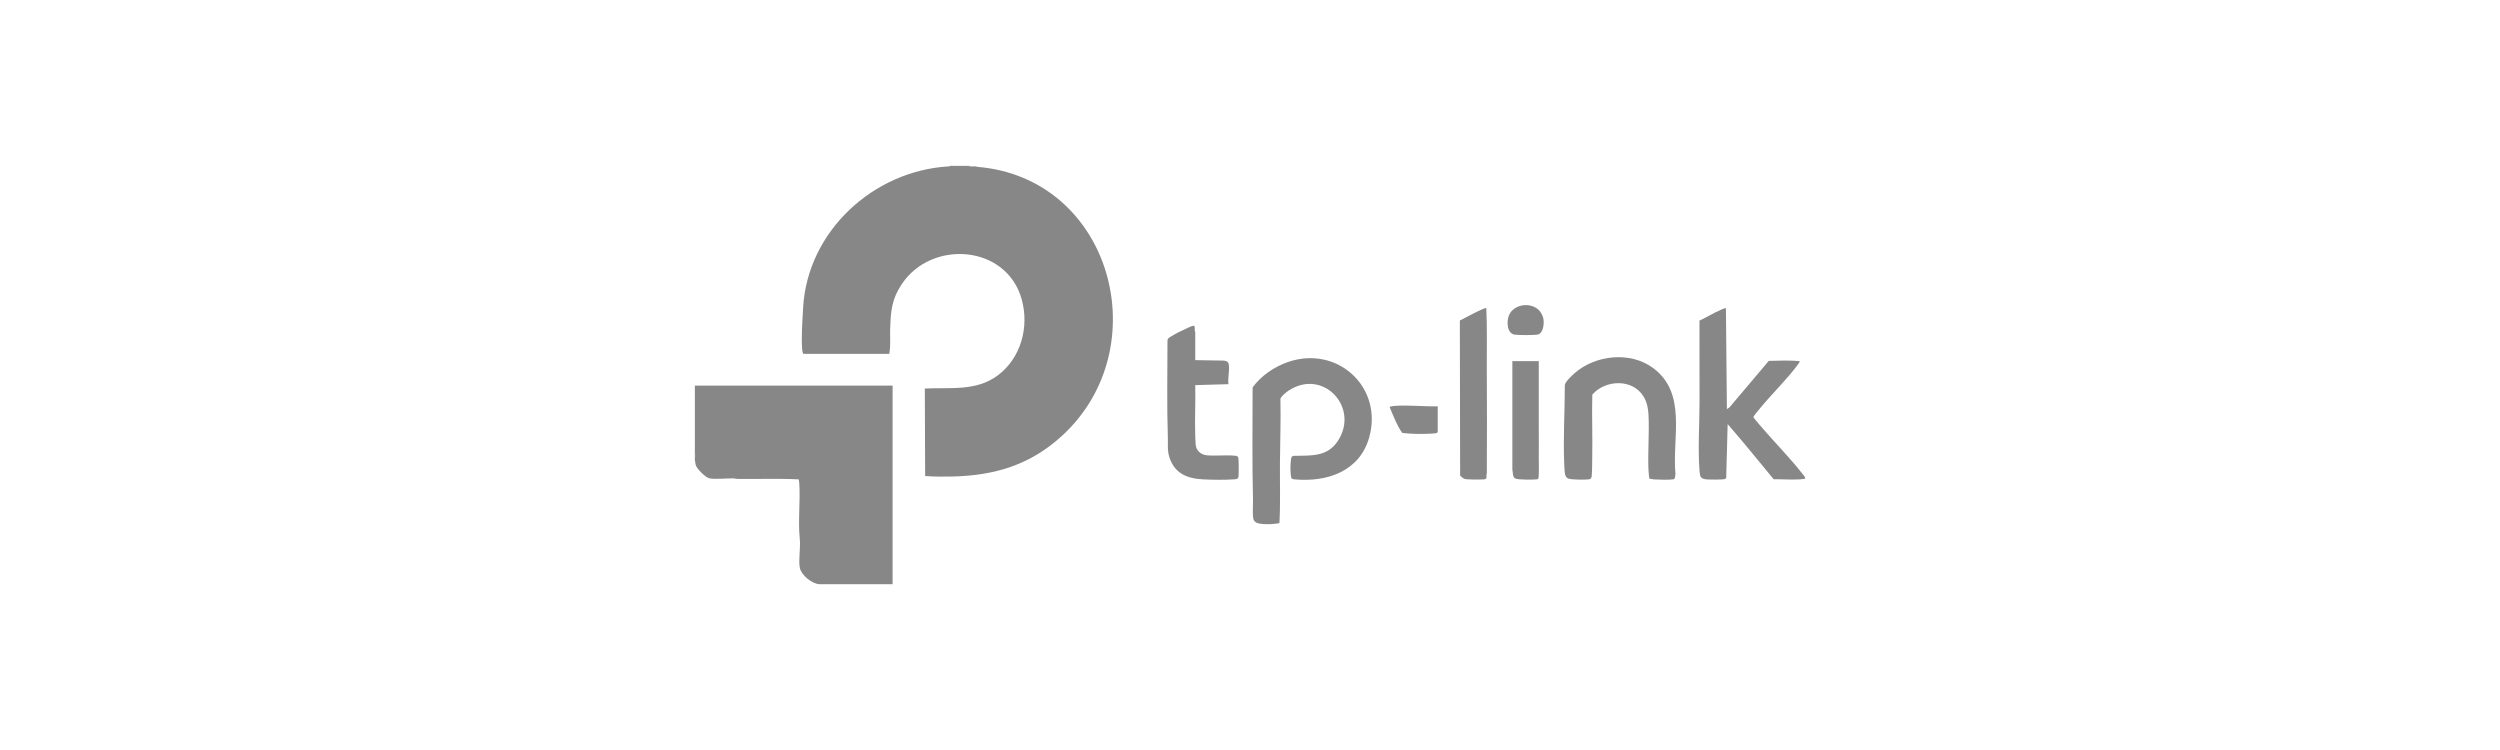 <svg xmlns="http://www.w3.org/2000/svg" id="Capa_1" data-name="Capa 1" viewBox="0 0 1000 300"><defs><style>      .cls-1 {        fill: #878787;      }    </style></defs><g id="mGvy68.tif"><g><path class="cls-1" d="M277.94,154.25h79.1v79.43h-29.16c-2.96,0-7.36-3.63-7.94-6.49-.65-3.21.39-8.29-.04-11.7-.73-7.29.28-15.02-.19-22.31-.03-.48-.19-.94-.21-1.43-8.15-.41-16.36-.07-24.54-.19-.55,0-1.02-.2-1.52-.21-2.63-.05-7.32.43-9.62,0-1.56-.29-5.16-3.82-5.55-5.41l-.32-1.89v-.58c.16-.82.17-1.68,0-2.5v-26.73Z"></path><path class="cls-1" d="M277.94,183.48v-2.5c.32.58.33,1.88,0,2.5Z"></path><path class="cls-1" d="M386.48,66.36l1.73.19c.57,0,1.16-.03,1.73,0l.96.19c53.82,4.4,72.31,72.43,33.88,107.61-12.71,11.63-26.92,15.89-43.97,16.26-3.57.08-7.21.07-10.75-.19l-.13-35.01c10.22-.49,20.55,1.21,29.24-5.3,9.23-6.92,12.55-19.29,9.54-30.27-5.99-21.93-35.97-24.17-47.98-6.22-4.07,6.09-4.41,10.72-4.66,17.84-.12,3.37.27,6.78-.38,10.1h-34.35c-.35-.44-.44-1.41-.49-2.01-.36-4.88.12-11.41.39-16.36,1.66-30.66,28.12-54.94,58.32-56.64.56-.15,1.14-.21,1.73-.19,1.72-.07,3.48-.01,5.2,0Z"></path><path class="cls-1" d="M511.75,209.23c-.09.14-2.87.4-3.33.42-1.53.06-4.99.09-6.17-.78-.92-.69-.99-1.49-1.07-2.59-.14-1.98.07-4.16.02-6.17-.38-15.01-.17-30.1-.16-45.15,3.34-4.63,8.71-8.27,14.1-10.14,19.81-6.87,38.32,10.1,32.48,30.34-3.88,13.46-16.9,17.77-29.79,16.59-.66-.06-1.23-.15-1.39-.91-.11-.52-.21-1.85-.24-2.45-.05-.96,0-5.11.5-5.67.2-.23.48-.34.78-.38,6.98-.18,13.4.53,17.68-5.99,8.81-13.43-6.04-29.38-19.96-19.95-.76.52-2.92,2.3-3.03,3.13.19,8.59-.13,17.22-.19,25.77-.06,7.97.23,15.98-.21,23.93Z"></path><path class="cls-1" d="M690.37,123.28l.39,40.39,1.06-.76,15.69-18.56c4.1-.13,8.24-.25,12.32.09.06.5-.31.87-.58,1.24-4.26,5.82-10.12,11.49-14.81,17.13-.5.6-3.09,3.6-3.08,4.04,0,.28,3.09,3.78,3.55,4.32,5.22,6.1,11.17,12.06,16.07,18.37.23.29,1.66,1.74.84,1.99-.29.09-1.83.2-2.27.23-3.28.19-6.77-.12-10.07-.05-6.12-7.37-12.12-14.86-18.42-22.07l-.58,21.54c-.13.18-.33.34-.53.43-.7.29-6.08.24-7.17.15-2.52-.2-2.79-.99-2.97-3.37-.69-8.93-.02-18.52,0-27.49.03-10.89-.03-21.78-.02-32.67,2.9-1.32,5.66-3.09,8.6-4.33.33-.14,1.79-.81,1.99-.6Z"></path><path class="cls-1" d="M659.8,191.53c-.16-.1-.4-3.21-.42-3.71-.3-7.22.4-14.75.02-21.94-.14-2.59-.61-5.02-1.97-7.26-4.38-7.23-15.29-6.79-20.51-.77-.22,8.38.15,16.78-.03,25.16-.05,2.18.01,5.23-.2,7.3-.09.92-.27,1.33-1.25,1.45-1.48.17-6.71.15-7.99-.29-1.07-.37-1.39-1.26-1.52-2.33-.11-.85-.18-2.16-.22-3.05-.49-10.64.22-21.47.22-32.11.19-1.28,2.89-3.83,3.92-4.73,8.37-7.28,22.21-8.8,31.34-2.08,13.76,10.13,7.63,27.77,8.99,42.38-.16.92.08,2.06-1.06,2.21-1.73.23-5.67.12-7.52,0-.6-.04-1.18-.25-1.79-.23Z"></path><path class="cls-1" d="M478.09,144.05l11.45.19c1.26.19,1.87.5,2.02,1.83.27,2.41-.47,5.13-.19,7.6l-13.28.38c.19,6.62-.24,13.29,0,19.91.04,1.21.09,2.85.2,4.03.23,2.37,2.21,3.94,4.51,4.14,3.54.31,7.89-.23,11.37.18.47.06.89.16,1.11.63.26.57.24,6.38.15,7.37-.13,1.39-.72,1.34-2.02,1.44-3.48.27-8.61.17-12.14,0-6.4-.31-11.42-2.36-13.5-8.81-.9-2.78-.53-5.02-.63-7.84-.42-12.89-.15-25.87-.15-38.79.02-1.04.84-1.35,1.62-1.84,1.59-1.01,3.84-2.11,5.57-2.89.67-.3,2.56-1.24,3.14-1.29.84-.07.53,1.48.58,1.94.03.24.2.51.2.57v11.25Z"></path><path class="cls-1" d="M594.53,123.28c.38,8.02.14,16.1.19,24.15.08,13.95.11,27.94.01,41.92-.47,1.37.5,2.28-1.25,2.4-1.35.09-6.91.17-7.85-.25-.28-.12-1.48-1.07-1.58-1.3l-.11-61.99c1.24-.61,10.07-5.45,10.59-4.94Z"></path><path class="cls-1" d="M615.51,144.44c.02,8.88-.02,17.76,0,26.65,0,3.77.07,7.55,0,11.33-.03,1.33.22,8.57-.23,9.1-.12.14-.45.2-.64.22-1.36.18-7.26.17-8.36-.27-1.42-.56-1.01-2.45-1.34-3.66v-43.37s10.58,0,10.58,0Z"></path><path class="cls-1" d="M575.09,162.52v10.29c0,.14-.47.44-.68.48-.6.11-2.32.17-3.07.21-3.4.15-7.09.07-10.45-.33-2.21-3.14-3.56-6.83-5.04-10.36.02-.26,1.96-.46,2.39-.49,5.59-.34,11.26.34,16.85.2Z"></path><path class="cls-1" d="M615.63,124.12c.91.95,1.69,2.55,1.81,3.87.18,1.9-.22,5.61-2.6,5.88-1.97.22-6.88.21-8.86,0-3.24-.35-3.38-5.25-2.44-7.63,1.82-4.62,8.74-5.58,12.09-2.11Z"></path><path class="cls-1" d="M381.29,66.36c-.4.02-1.15.16-1.73.19.39-.4,1.19-.12,1.73-.19Z"></path><path class="cls-1" d="M388.21,66.55c-.54,0-1.35.16-1.73-.19.54,0,1.35-.16,1.73.19Z"></path><path class="cls-1" d="M390.91,66.74c-.31-.01-.8.12-.96-.19.43.02.84.18.96.19Z"></path></g></g></svg>